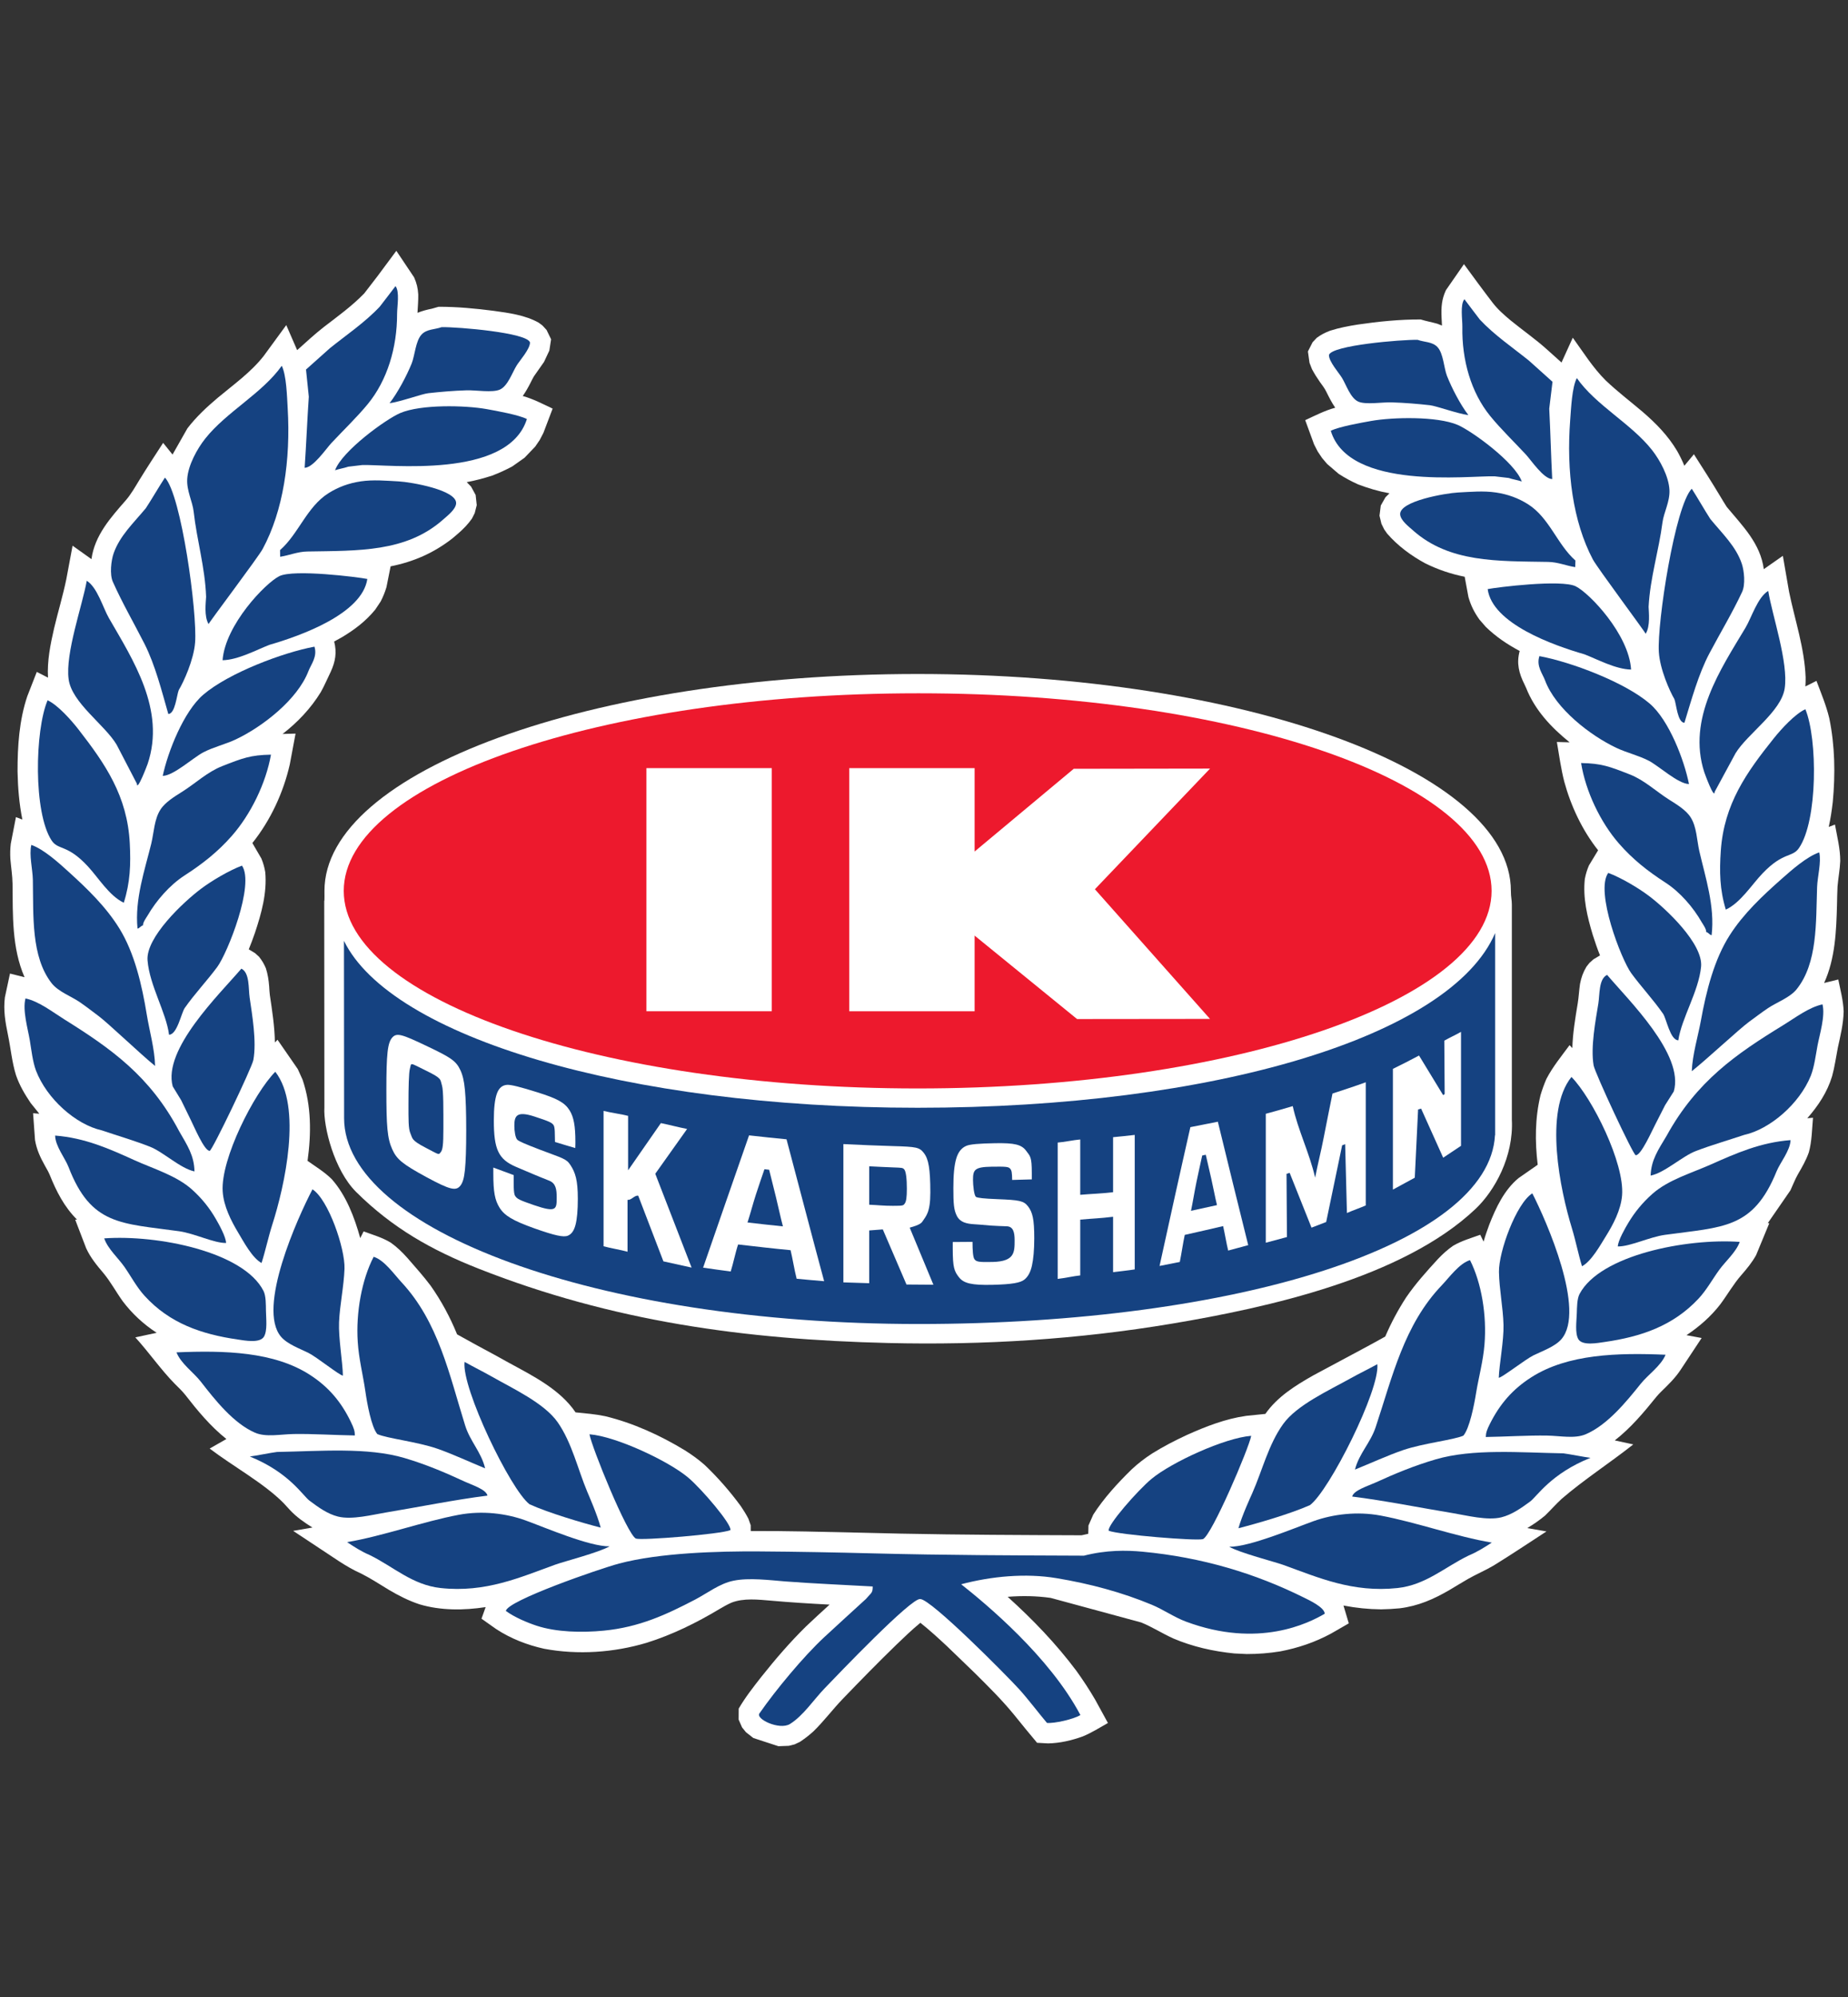 <?xml version="1.0" encoding="utf-8"?>
<!-- Generator: Adobe Illustrator 16.0.0, SVG Export Plug-In . SVG Version: 6.00 Build 0)  -->
<!DOCTYPE svg PUBLIC "-//W3C//DTD SVG 1.1//EN" "http://www.w3.org/Graphics/SVG/1.1/DTD/svg11.dtd">
<svg version="1.1" id="Layer_1" xmlns="http://www.w3.org/2000/svg" xmlns:xlink="http://www.w3.org/1999/xlink" x="0px" y="0px"
	 width="500px" height="540px" viewBox="0 0 500 540" enable-background="new 0 0 500 540" xml:space="preserve">
<rect x="0" y="0" width="500" height="540" fill="#333333" stroke="none"/>
<path fill="#FFFFFF" d="M497.372,264.859l-3.834,0.943c3.015-6.587,3.298-14.064,3.487-21.193c0.039-1.627,0.056-3.26,0.142-4.892
	c0.195-2.313,0.637-4.568,0.737-6.905c0.004-3.323-0.848-6.579-1.429-9.847l-1.686,0.643c0.493-2.236,0.828-4.462,1.092-6.74
	c0.71-7.552,0.59-15.212-0.946-22.665c-0.836-3.49-2.199-6.721-3.469-10.09l-2.996,1.503c0.059-0.817,0.07-1.628,0.066-2.453
	c-0.302-7.926-2.89-15.43-4.479-23.138l-1.682-9.726l-5.158,3.603c-0.905-6.938-5.765-11.716-10.019-16.826
	c-0.658-1.02-1.281-2.064-1.904-3.104c-2.255-3.763-4.624-7.436-6.986-11.141l-2.584,3.113c-0.565-1.393-1.22-2.703-1.959-4.014
	c-2.51-4.2-5.688-7.421-9.366-10.601c-3.335-2.825-6.824-5.47-9.986-8.49c-3.457-3.445-6.02-7.57-8.876-11.525l-3.05,6.71
	c-1.316-1.181-2.628-2.361-3.944-3.538c-3.124-2.815-6.607-5.218-9.87-7.886c-1.8-1.512-3.481-2.98-4.912-4.86
	c-2.604-3.396-5.13-6.853-7.668-10.312l-4.875,7.024c-1.171,2.505-1.298,4.627-1.188,7.326c0.038,0.752,0.093,1.505,0.113,2.255
	l-1.275-0.503c-1.499-0.417-2.989-0.689-4.483-1.147c-5.659-0.023-11.388,0.553-16.98,1.374c-2.555,0.404-5.048,0.87-7.514,1.66
	c-1.388,0.517-2.415,1.055-3.621,1.926l-1.13,1.194l-1.268,2.498l0.43,3.064l0.67,1.729c0.669,1.237,1.368,2.354,2.171,3.499
	c0.627,0.849,1.21,1.612,1.678,2.543c0.753,1.519,1.478,2.982,2.44,4.376c-2.864,0.787-5.409,2.113-8.12,3.363l2.396,6.55
	l0.993,1.938l1.19,1.771l1.358,1.592l3.103,2.662c1.735,1.12,3.381,2.005,5.258,2.853c2.803,1.065,5.547,1.877,8.494,2.419
	l-1.078,1.068l-1.268,2.239l-0.348,2.747l0.522,2.173l0.747,1.518l0.814,1.164c2.884,3.305,6.495,5.973,10.335,8.047
	c3.433,1.683,6.89,2.858,10.633,3.606l1.01,5.474c0.684,2.36,1.554,4.096,2.971,6.09l1.703,1.962
	c2.785,2.717,5.789,4.717,9.196,6.546c-0.907,3.305-0.203,6.014,1.271,8.974c0.165,0.334,0.325,0.661,0.465,1
	c2.373,6.014,6.816,10.725,11.778,14.728l-3.452-0.096c0.607,3.589,1.104,7.191,1.997,10.72c1.802,6.62,4.881,13.172,9.16,18.561
	l-2.487,4.111c-0.53,1.254-0.852,2.315-1.107,3.646c-0.561,5.183,0.658,10.191,2.143,15.117c0.599,1.871,1.226,3.743,1.963,5.561
	l-1.738,1.031l-1.09,0.962l-0.832,1.042c-0.929,1.568-1.402,2.894-1.745,4.664c-0.268,1.761-0.333,3.525-0.623,5.275
	c-0.668,4.008-1.336,8.021-1.46,12.086l-0.747-0.798c-2.216,3.012-4.562,5.845-6.278,9.158c-0.627,1.459-1.134,2.853-1.583,4.37
	c-1.497,6.2-1.522,12.51-0.762,18.818l-5.21,3.627c-3.867,3.221-6.087,7.958-7.893,12.561c-0.56,1.51-1.1,3.038-1.533,4.595
	l-0.909-1.858c-2.508,0.91-5.048,1.622-7.353,2.984c-1.526,1.061-2.797,2.214-4.077,3.561c-3.059,3.329-6.065,6.666-8.63,10.408
	c-2.186,3.38-4.055,6.867-5.642,10.571c-2.307,1.27-4.604,2.566-6.944,3.789l-12.537,6.716c-4.85,2.756-9.695,5.756-12.957,10.412
	l-5.194,0.53c-5.567,0.782-10.931,2.872-16.04,5.167c-3.214,1.486-6.33,3.101-9.35,4.975c-2.031,1.312-3.789,2.658-5.573,4.315
	c-3.791,3.708-7.536,7.769-10.408,12.251l-1.297,2.941l-0.054,2.245l-1.821,0.398c-16.278-0.062-32.56-0.116-48.841-0.445
	c-3.703-0.073-7.412-0.166-11.119-0.259c-9.836-0.229-19.697-0.484-29.541-0.449l-0.009-1.561l-0.625-1.765
	c-0.624-1.204-1.285-2.276-2.048-3.391c-2.92-3.976-6.175-7.714-9.749-11.116c-1.706-1.514-3.462-2.768-5.389-3.987
	c-6.617-4.025-14.049-7.424-21.599-9.235c-2.643-0.554-5.278-0.755-7.976-1.029c-4.19-6.189-11.473-9.832-17.878-13.319
	c-1.368-0.751-2.726-1.524-4.101-2.268c-3.385-1.804-6.723-3.631-10.076-5.508c-1.906-4.672-4.234-9-7.138-13.13
	c-1.947-2.604-4.132-5.023-6.262-7.481c-1.42-1.587-2.817-2.965-4.563-4.2c-2.29-1.386-4.818-2.105-7.329-3.022l-0.911,1.808
	c-1.558-5.602-3.805-11.555-7.717-15.951c-1.942-1.924-4.314-3.359-6.541-4.939c1.019-7.338,1.053-14.897-1.355-21.974l-1.291-2.845
	l-5.486-7.935l-0.705,0.747c-0.06-4.324-0.743-8.612-1.373-12.887c-0.093-0.769-0.13-1.548-0.18-2.322
	c-0.134-1.694-0.366-3.205-0.879-4.841c-0.514-1.226-1.028-2.072-1.848-3.126l-1.088-0.986l-1.7-1.029
	c0.61-1.482,1.16-2.993,1.688-4.511c1.753-5.262,3.278-10.76,2.773-16.359c-0.227-1.34-0.532-2.409-1.043-3.679l-2.443-4.194
	c4.897-6.117,8.396-13.641,10.126-21.271l1.557-8.322l-3.511,0.098c4.06-3.134,7.662-6.937,10.341-11.316
	c1.004-1.776,1.783-3.658,2.681-5.491c1.264-2.742,1.701-5.205,0.936-8.189l2.187-1.21c3.451-2.082,6.346-4.281,8.921-7.407
	l1.48-2.221c0.665-1.297,1.136-2.464,1.56-3.858l1.122-5.631c6.256-1.252,11.619-3.594,16.668-7.51l1.605-1.368
	c1.456-1.263,2.601-2.436,3.726-4.018l0.76-1.502l0.546-2.152l-0.298-2.75l-1.238-2.271l-1.173-1.196
	c2.362-0.436,4.602-1.037,6.885-1.77c1.918-0.731,3.644-1.517,5.451-2.488l3.316-2.346l2.881-3.014l1.208-1.771l1.012-1.936
	l2.491-6.56c-2.691-1.26-5.225-2.61-8.084-3.411c0.812-1.148,1.468-2.319,2.104-3.572c0.286-0.57,0.565-1.151,0.888-1.704
	l2.768-3.944l1.433-3.063l0.476-3.048l-1.225-2.525l-1.125-1.221l-1.013-0.751c-3.663-2.057-8.096-2.634-12.211-3.204
	c-4.925-0.635-9.91-1.11-14.886-1.091l-1.753,0.504c-1.388,0.279-2.61,0.601-3.937,1.125c0.081-1.657,0.241-3.278,0.208-4.95
	c-0.109-1.74-0.404-3.023-1.122-4.636l-4.81-7.178l-5.125,6.9c-1.175,1.547-2.381,3.068-3.556,4.614
	c-3.308,3.424-7.206,6.223-10.969,9.119c-2.496,1.951-4.82,4.111-7.184,6.225l-2.945-6.771l-6.123,8.368
	c-3.441,4.384-8.105,7.698-12.36,11.243c-3.017,2.543-5.848,5.169-8.262,8.307l-4.024,7.088l-2.545-3.161
	c-2.171,3.351-4.367,6.68-6.451,10.083c-1.161,1.891-2.193,3.752-3.641,5.436c-4.12,4.719-8.413,9.46-9.304,15.92l-5.107-3.637
	l-1.695,9.077c-0.92,4.463-2.258,8.844-3.308,13.279c-1.003,4.363-1.903,8.831-1.647,13.327l-3.034-1.551l-2.575,6.602
	c-2.187,6.498-2.641,13.526-2.628,20.335c0.092,4.404,0.435,8.675,1.304,12.994l-1.738-0.675l-1.395,7.188
	c-0.171,1.416-0.192,2.734-0.112,4.152c0.183,2.236,0.549,4.422,0.584,6.665c0.086,8.487-0.209,17.357,3.25,25.293l-3.941-0.984
	l-1.376,6.418c-0.445,3.516,0.117,6.709,0.822,10.134c0.766,3.646,1.069,7.362,2.181,10.924c0.947,2.74,2.347,5.12,3.959,7.509
	l2.35,2.918l-1.686-0.143l0.525,7.257c0.453,2.647,1.436,4.711,2.723,7.014c0.438,0.778,0.902,1.557,1.246,2.381
	c1.797,4.471,3.931,8.674,7.384,12.104l-0.483,0.031l2.97,7.737c1.202,2.585,2.854,4.575,4.679,6.727
	c1.957,2.35,3.398,5.071,5.184,7.556c2.507,3.337,5.695,6.306,9.208,8.563l-5.776,1.246c3.697,4.049,6.957,8.786,10.711,12.587
	c0.93,0.926,1.885,1.827,2.715,2.85c3.41,4.377,6.855,8.562,11.214,12.045l-4.525,2.578c6.196,4.729,14.636,9.34,19.946,14.692
	c0.59,0.624,1.173,1.263,1.75,1.897c1.774,1.916,3.895,3.398,6.111,4.765l-5.217,0.905l12.372,8.19
	c1.963,1.27,3.912,2.415,6.05,3.367c2.588,1.301,5.006,2.903,7.483,4.394c2.671,1.575,5.317,2.926,8.267,3.905
	c5.754,1.723,12.013,1.661,17.907,0.759l-1.121,3.136l3.947,2.786c3.939,2.594,8.417,4.324,13.003,5.342
	c9.163,1.707,18.838,1.041,27.753-1.622c6.873-2.145,13.494-5.407,19.653-9.104c1.056-0.627,2.107-1.216,3.221-1.719
	c3.32-1.327,7.336-0.848,10.815-0.558c5.261,0.469,10.52,0.79,15.788,1.064c-2.139,1.959-4.3,3.902-6.394,5.915
	c-4.317,4.246-8.277,8.848-12.05,13.59c-2.185,2.775-4.357,5.554-6.146,8.616l-0.015,2.977l0.918,2.098l1.05,1.301l2.006,1.575
	l6.78,2.218l2.819-0.104l1.576-0.395l1.433-0.678c1.33-0.883,2.487-1.776,3.662-2.845c2.826-2.752,5.175-5.919,7.906-8.752
	c4.758-4.946,9.553-9.851,14.475-14.623c2.129-2.04,4.268-4.114,6.547-5.977c2.485,1.971,4.823,4.122,7.145,6.278l7.482,7.215
	c3.72,3.688,7.416,7.335,10.735,11.392c2.057,2.535,4.097,5.074,6.21,7.566l2.973,0.163c3.188-0.058,6.363-0.798,9.352-1.873
	c2.396-0.972,4.597-2.385,6.846-3.646l-3.467-6.328c-1.569-2.69-3.235-5.229-5.055-7.757c-5.51-7.358-11.788-13.881-18.606-20.031
	c3.905-0.313,7.749-0.255,11.622,0.291l24.524,6.649c2.997,1.227,5.715,2.98,8.66,4.319c5.249,2.237,10.842,3.483,16.499,4.053
	l3.369,0.162c3.075,0,5.996-0.224,9.028-0.712c4.91-0.94,9.415-2.462,13.805-4.83l4.788-2.756l-1.437-4.823
	c3.404,0.658,6.728,1.003,10.191,1.033c1.692-0.026,3.347-0.123,5.024-0.282c4.985-0.619,9.121-2.427,13.416-4.92
	c1.688-0.994,3.354-2.032,5.043-3.007c2.288-1.301,4.678-2.3,6.94-3.631c4.836-2.973,9.549-6.146,14.308-9.228l-5.194-0.902
	c1.67-1.006,3.323-2.137,4.813-3.387c1.518-1.475,2.906-3.054,4.463-4.497c5.987-5.168,13.107-9.763,19.407-14.744l-5.009-1.08
	c4.345-3.391,7.822-7.532,11.262-11.801c0.426-0.508,0.873-0.976,1.345-1.444c1.953-1.9,3.776-3.653,5.282-5.961l5.614-8.488
	l-4.104-0.763c3.48-2.318,6.577-5.02,9.143-8.333c1.953-2.624,3.53-5.438,5.692-7.912c1.506-1.722,2.874-3.383,4-5.392l3.572-8.643
	l-0.402-0.023l6.124-8.868c0.673-1.447,1.23-2.934,2.013-4.319c1.146-1.966,2.214-3.805,2.973-5.973
	c0.828-3.003,0.84-6.239,1.12-9.336l-1.546,0.136c2.965-3.375,5.407-7.045,6.715-11.376c0.701-2.539,1.042-5.109,1.547-7.688
	c0.714-3.294,1.504-6.421,1.577-9.827C498.721,270.564,497.942,267.716,497.372,264.859z"/>
<g>
	<path fill="#154281" d="M325.485,416.183c2.389-1.053,12.435-24.586,13.043-27.927c-7.229,0.558-21.539,7.165-26.919,11.604
		c-3.77,3.108-12.123,12.653-11.635,14.062C302.587,415.002,323.778,416.729,325.485,416.183z"/>
	<path fill="#154281" d="M354.433,406.99c5.224-3.883,18.964-31.159,18.221-38.106c-2.318,1.28-4.974,2.558-7.284,3.851
		c-5.854,3.271-14.504,7.192-18.196,12.332c-3.966,5.516-5.616,12.491-8.331,18.642c-0.39,0.882-2.803,6.1-3.769,9.537
		C339.937,412.014,349.254,409.313,354.433,406.99z"/>
	<path fill="#154281" d="M403.203,112.507c2.885,3.539,6.599,7.118,9.632,10.388c1.441,1.556,4.8,6.607,7.134,6.647
		c-0.321-6.187-0.477-12.843-0.802-19.028c0.3-2.43,0.585-4.847,0.883-7.276c-2.133-1.911-4.266-3.819-6.381-5.728
		c-4.384-3.533-9.357-6.892-13.284-11.1c-1.236-1.666-2.949-3.817-4.167-5.498c-1.203,1.411-0.524,5.508-0.558,7.44
		C395.498,97.361,398.006,106.134,403.203,112.507z"/>
	<path fill="#154281" d="M367.502,108.6c2.043,0.904,6.5,0.112,9.064,0.203c3.503,0.106,7.08,0.41,10.304,0.771
		c1.784,0.2,7.459,2.289,10.42,2.671c-2.177-2.837-4.509-7.334-5.81-10.645c-0.816-2.13-0.954-6.028-2.539-7.73
		c-1.378-1.501-3.542-1.311-5.396-1.981c-4.347-0.074-23.209,1.466-23.978,4.096c-0.06,1.767,2.743,4.883,3.528,6.207
		C364.262,104.099,365.369,107.636,367.502,108.6z"/>
	<path fill="#154281" d="M448.822,176.316c0.288,4.663,2.932,10.564,4.205,12.725c0.522,1.288,0.844,6.369,2.718,6.401
		c1.873-6.119,3.797-13.188,6.766-18.781c2.934-5.538,6.189-10.928,8.845-16.607c0.929-1.993,0.557-5.711-0.093-7.629
		c-1.583-4.697-5.28-8.146-8.512-12.082c-1.46-2.248-3.565-5.938-5.022-8.186C453.21,136.786,448.33,168.349,448.822,176.316z"/>
	<path fill="#154281" d="M445.252,171.383c1.306-2.074,0.844-5.887,0.797-7.292c0.41-7.848,2.771-15.19,3.757-22.83
		c0.354-2.705,2.034-5.604,1.887-8.743c-0.171-3.67-2.549-8.066-4.703-10.807c-5.62-7.152-15.19-12.084-20.363-19.479
		c-1.318,2.568-1.548,8.184-1.788,11.313c-1.07,13.934,0.724,27.5,6.127,37.727C432.153,153.518,445.263,171.063,445.252,171.383z"
		/>
	<path fill="#154281" d="M461.115,208.813c0.075,0.227,2.742,7.574,2.824,5.276c1.885-3.469,3.758-6.938,5.646-10.421
		c3.275-5.333,12.348-11.22,13.288-17.536c1.053-6.938-3.381-19.721-4.459-26.347v0.001c-2.888,1.729-4.556,7.319-6.156,9.97
		C465.607,180.876,456.418,194.315,461.115,208.813z"/>
	<path fill="#154281" d="M40.928,228.113c-1.738,7.087-4.512,15.086-3.72,22.975c0.493-0.008,0.984-0.834,1.477-0.842
		c-0.015-0.861,0.827-1.984,1.215-2.621c2.388-4.116,6.014-8.3,10.06-10.911c4.928-3.183,8.978-6.393,12.729-10.647
		c5.139-5.826,9.267-14.275,10.623-22.002c-5.54,0.098-7.71,0.948-13.195,3.1c-4.004,1.57-7.139,4.593-10.794,6.906
		c-1.939,1.228-4.594,2.787-5.911,4.854C41.734,221.52,41.657,225.058,40.928,228.113z"/>
	<path fill="#154281" d="M63.84,199.918c7.073-3.345,16.64-10.681,19.616-18.453c0.697-1.821,2.47-3.885,1.627-6.605
		c-8.486,1.568-23.235,7.117-30.088,12.993c-5.295,4.542-9.574,15.408-10.965,21.951c2.955-0.051,8.247-4.95,10.997-6.375
		C57.829,201.98,60.988,201.265,63.84,199.918z"/>
	<path fill="#154281" d="M93.209,343.082c0.192-5.47-4.37-18.742-8.666-21.479c-3.932,7.517-15.125,32.114-8.502,39.867
		c1.743,2.044,5.188,3.244,7.453,4.386c2.23,1.119,8.45,6.127,9.282,6.116c-0.064-3.643-1.222-10.173-1.042-14.427
		C91.938,352.777,93.043,347.862,93.209,343.082z"/>
	<path fill="#154281" d="M172.063,416.047c1.697,0.546,22.917-1.195,25.549-2.287c0.51-1.425-7.682-11.063-11.396-14.197
		c-5.309-4.486-19.505-11.159-26.724-11.725C160.043,391.209,169.692,414.979,172.063,416.047z"/>
	<path fill="#154281" d="M125.696,368.264c-0.864,7.021,12.417,34.577,17.575,38.498c5.141,2.342,14.411,5.074,19.254,6.316
		c-0.909-3.472-3.233-8.739-3.608-9.634c-2.613-6.212-4.144-13.257-8.015-18.831c-3.607-5.194-12.189-9.153-17.985-12.455
		C130.625,370.854,127.993,369.564,125.696,368.264z"/>
	<polygon fill="#154281" points="65.467,234.07 65.467,234.071 65.468,234.07 	"/>
	<path fill="#154281" d="M404.408,128.799c1.273,0.145,2.523,0.305,3.797,0.446c1.017,0.369,2.511,0.588,3.528,0.956
		c-1.798-5.159-13.526-13.675-17.347-15.306c-5.558-2.372-17.543-2.1-23.359-1.074c-2.701,0.477-8.83,1.57-10.965,2.668
		C364.93,132.693,397.499,128.57,404.408,128.799z"/>
	<path fill="#154281" d="M428.718,176.94c3.428,1.322,8.429,4.04,12.59,4.111c-0.565-9.464-11.21-20.632-14.968-22.504
		c-3.861-1.925-21.382,0.261-23.832,0.749C403.75,168.621,420.196,174.483,428.718,176.94z"/>
	<path fill="#154281" d="M390.079,347.563c-10.201,10.66-13.344,24.707-17.859,38.305c-1.453,4.362-4.471,7.083-5.616,11.515
		c3.807-1.532,9.026-3.905,13.036-5.271c5.478-1.862,13.629-2.736,16.286-3.897c1.666-1.928,2.924-8.253,3.453-11.563
		c0.683-4.176,1.914-8.627,2.27-13.125c0.654-7.83-0.813-16.651-3.921-22.778C394.852,341.596,392.09,345.462,390.079,347.563z"/>
	<path fill="#154281" d="M426.194,153.354c0.018-0.485,0.041-1.298,0.056-1.783c-4.923-4.333-7.044-11.563-12.817-15.217
		c-2.638-1.667-5.477-2.703-8.684-3.179v0.001c-3.381-0.501-6.874-0.174-10.3,0.002c-3.16,0.164-15.949,2.291-15.618,5.967
		c0.159,1.586,2.208,3.16,3.507,4.307c9.839,8.712,22.768,8.256,36.52,8.493C421.548,151.991,423.742,152.987,426.194,153.354z"/>
	<path fill="#154281" d="M468.021,252.847c-4.23,6.589-6.385,15.186-7.832,23.184c-0.735,4.049-2.303,9.216-2.454,13.629
		c4.037-3.201,12.862-11.435,15.521-13.373c1.697-1.239,3.365-2.513,5.109-3.689c2.303-1.555,5.91-2.819,7.741-5.102
		c5.686-7.088,5.202-17.995,5.531-27.611c0.101-2.86,1.181-6.707,0.582-9.396c-3.395,1.159-7.472,4.778-10.178,7.17
		C476.805,242.284,471.732,247.063,468.021,252.847z"/>
	<path fill="#154281" d="M446.374,190.28c-6.751-5.816-21.41-11.31-29.87-12.862c-0.886,2.695,0.852,4.738,1.518,6.54
		c2.849,7.694,12.289,14.956,19.307,18.267c2.83,1.333,5.98,2.043,8.756,3.477c2.727,1.41,7.935,6.259,10.89,6.311
		C455.69,205.536,451.596,194.778,446.374,190.28z"/>
	<path fill="#154281" d="M414.896,366.495c2.282-1.126,5.748-2.314,7.523-4.335c6.754-7.68-4.028-32.029-7.831-39.473
		c-4.343,2.709-9.127,15.846-9.026,21.261c0.085,4.734,1.109,9.6,1.231,14.322c0.11,4.211-1.157,10.675-1.281,14.282
		C406.344,372.564,412.647,367.606,414.896,366.495z"/>
	<path fill="#154281" d="M442.562,312.376c1.441,0.132,4.486-6.813,5.26-8.249c0.891-1.761,1.779-3.511,2.688-5.279
		c0.78-1.23,1.56-2.47,2.355-3.72c2.91-9.936-12.22-24.636-18.039-31.511c-2.298,1.07-1.979,5.346-2.371,7.729
		c-0.739,4.553-2.133,11.783-1.285,16.727C431.526,290.139,441.907,312.376,442.562,312.376z"/>
	<path fill="#154281" d="M440.932,209.399c-5.447-2.131-7.605-2.974-13.145-3.069c1.23,7.647,5.216,16.014,10.255,21.781
		c3.68,4.211,7.676,7.389,12.551,10.541c4.003,2.586,7.56,6.727,9.878,10.802c0.38,0.631,1.2,1.74,1.171,2.592
		c0.493,0.008,0.97,0.827,1.459,0.836c0.93-7.812-1.712-15.728-3.33-22.744c-0.682-3.027-0.699-6.528-2.33-9.097
		c-1.281-2.047-3.909-3.59-5.829-4.805C447.996,213.944,444.907,210.954,440.932,209.399z"/>
	<path fill="#154281" d="M460.246,261.423c0.627-6.171-9.471-15.685-14.146-19.189c-2.799-2.119-7.537-4.924-10.97-6.198
		c-3.596,4.997,3.515,23.43,6.251,27.163c2.675,3.643,5.994,7.183,8.585,10.932c0.91,1.323,1.912,7.138,4.126,7.176
		C454.947,275.364,459.594,268.104,460.246,261.423z"/>
	<path fill="#154281" d="M428.033,342.404c2.555-1.343,4.966-5.74,6.466-8.136c1.936-3.101,4.053-7.068,4.374-11.021
		c0.716-8.713-8.056-26.301-13.694-32.033c-7.508,9.344-3.066,30.551,0.145,40.998C426.285,335.34,427.067,339.28,428.033,342.404z"
		/>
	<path fill="#154281" d="M465.586,230.038c-0.393,5.676-0.296,10.488,1.354,15.935c4.016-1.895,6.946-6.677,9.946-9.814
		c5.646-5.904,8.039-4.194,9.851-6.842c5.1-7.447,5.051-29.475,1.731-37.537c-2.808,1.26-6.559,5.396-8.486,7.798
		C472.532,208.87,466.463,217.397,465.586,230.038z"/>
	<path fill="#154281" d="M45.739,279.801c2.212-0.039,3.316-5.915,4.25-7.246c2.652-3.789,6.033-7.364,8.767-11.046
		c2.799-3.771,10.222-22.389,6.711-27.438c-3.455,1.288-8.238,4.12-11.076,6.26c-4.734,3.542-14.993,13.152-14.47,19.386
		C40.46,266.464,44.98,273.797,45.739,279.801z"/>
	<path fill="#154281" d="M79.457,387.769c5.133-0.089,11.284,0.31,16.559,0.387c-0.021-1.215-0.257-1.943-1.091-3.673
		c-2.551-5.287-5.91-9.359-10.979-12.653c-9.765-6.363-23.269-6.692-36.194-6.143c1.192,3.054,4.618,5.396,6.6,7.946
		c3.82,4.916,8.805,11.225,14.614,13.764C71.956,388.697,75.829,387.83,79.457,387.769z"/>
	<path fill="#154281" d="M104.434,408.983c8.554-1.413,18.848-3.491,27.456-4.56c-0.362-1.699-4.188-2.872-6.181-3.797
		c-5.349-2.485-10.447-4.638-16.238-6.359c-10.046-2.98-22.827-1.854-34.522-1.649c-1.625,0.197-5.716,1.033-7.356,1.231
		c10.617,4.288,14.337,10.59,16.149,11.944c2.366,1.769,4.847,3.584,7.703,4.297C95.225,411.043,100.834,409.575,104.434,408.983z"
		/>
	<path fill="#154281" d="M164.919,418.138c-5.41,0.093-17.501-5.109-22.667-6.986c-5.262-1.916-11.751-2.737-18.141-1.537
		c-9.668,1.823-20.516,5.748-30.2,7.389c2.165,1.437,3.945,2.57,6.191,3.526c6.357,3.12,11.459,8.047,19.104,8.88
		c12.184,1.327,21.541-2.896,31.075-6.337C152.493,422.268,162.169,419.771,164.919,418.138z"/>
	<path fill="#154281" d="M27.506,305.645c4.347,1.475,8.745,2.748,13.021,4.416c3.658,1.425,8.232,5.884,12.089,6.696
		c-0.075-4.296-1.939-7.04-4.122-10.833c-7.887-14.938-18.376-22.338-31.167-30.327c-3.063-1.912-6.773-4.833-10.43-5.614
		c-0.853,3.168,0.652,8.262,1.166,11.312c0.466,2.822,0.761,5.706,1.666,8.183C12.67,297.16,20.548,304.097,27.506,305.645z"/>
	<path fill="#154281" d="M71.434,361.417c0.954-1.676,0.561-4.804,0.523-6.971c-0.028-1.673,0.022-4.011-0.663-5.369
		c-5.396-10.637-28.727-15.242-43.097-14.213c0.955,2.813,3.787,5.307,5.426,7.645c1.86,2.659,3.34,5.539,5.519,7.915
		c6.754,7.401,15.325,10.354,25.155,11.782C66.117,362.466,70.328,363.313,71.434,361.417z"/>
	<path fill="#154281" d="M352.852,432.025c-13.193-6.568-27.648-10.923-43.75-12.44c-4.376-0.41-9.728-0.479-15.837,1.08
		c-19.259-0.081-37.4-0.12-56.824-0.619c-10.467-0.268-20.625-0.465-30.984-0.534c-11.269-0.077-27.057,0.379-37.972,3.286
		c-5.404,1.439-30.333,10.079-30.61,12.815c2.341,1.723,5.874,3.189,8.295,3.987c5.363,1.761,12.232,1.916,18.17,1.339
		c9.684-0.937,16.949-4.347,24.75-8.407c3.274-1.719,6.609-4.335,10.332-5.09c4.243-0.886,9.936-0.14,14.062,0.186
		c7.713,0.589,15.915,0.922,23.633,1.363c0.031,1.818-0.392,1.672-1.826,3.379c-3.77,3.464-7.565,6.882-11.305,10.357
		c-5.65,5.249-13.197,14.376-17.44,20.491c-1.428,1.49,5.285,4.73,8.178,2.969c3.65-2.275,6.451-6.622,9.471-9.734
		c3.47-3.604,23.469-24.548,25.799-24.057c2.922,0.043,23.147,20.434,26.785,24.413c2.18,2.392,5.793,7.099,7.488,9.076
		c1.926,0.193,7.178-0.968,9.048-2.125c-8.357-15.812-25.597-30.105-32.262-35.366c8.151-2.156,17.452-3.05,25.809-1.645
		c8.99,1.49,17.67,3.816,25.754,7.18c3.191,1.328,6.024,3.355,9.241,4.56c19.636,7.327,33.257,0.395,37.561-2.121
		C358.385,434.619,354.092,432.641,352.852,432.025z"/>
	<path fill="#154281" d="M49.024,297.521c0.876,1.784,1.738,3.553,2.6,5.333c0.748,1.448,3.675,8.466,5.117,8.334
		c0.657,0,11.414-22.466,11.804-24.552c0.933-4.997-0.339-12.297-1.002-16.896c-0.351-2.407,0.042-6.726-2.237-7.808
		c-5.936,6.945-21.316,21.797-18.574,31.834C47.506,295.027,48.267,296.273,49.024,297.521z"/>
	<path fill="#154281" d="M427.373,349.887c-0.705,1.343-0.693,3.657-0.751,5.317c-0.073,2.141-0.519,5.241,0.406,6.901
		c1.076,1.874,5.303,1.034,7.122,0.778c9.856-1.413,18.479-4.339,25.356-11.666c2.218-2.354,3.745-5.202,5.651-7.83
		c1.68-2.319,4.548-4.784,5.553-7.571C456.356,334.795,432.95,339.358,427.373,349.887z"/>
	<path fill="#154281" d="M447.1,322.807c-2.727,2.42-4.776,4.928-6.539,7.865c-0.798,1.328-2.783,4.75-2.842,6.375
		c3.271,0.063,8.559-2.559,12.777-3.139c15.688-2.164,23.836-1.529,30.188-17.186c0.964-2.373,3.673-5.582,3.773-8.427
		c-8.11,0.619-14.72,3.542-21.562,6.588C457.76,317.172,451.379,319.018,447.1,322.807z"/>
	<path fill="#154281" d="M355.379,411.333c-5.196,1.861-17.375,7.01-22.783,6.917c2.722,1.621,12.354,4.091,14.554,4.889
		c9.476,3.406,18.762,7.586,30.968,6.274c7.658-0.825,12.845-5.706,19.25-8.791c2.263-0.952,4.064-2.07,6.256-3.495
		c-9.658-1.617-20.441-5.508-30.081-7.308C367.173,408.627,360.672,409.437,355.379,411.333z"/>
	<path fill="#154281" d="M493.097,271.586c-3.669,0.775-7.428,3.666-10.522,5.559c-12.922,7.904-23.539,15.235-31.676,30.021
		c-2.244,3.754-4.156,6.476-4.304,10.726c3.87-0.802,8.52-5.218,12.2-6.631c4.306-1.648,8.727-2.91,13.099-4.37
		c6.982-1.536,14.976-8.402,18.045-16.009c0.946-2.45,1.291-5.303,1.802-8.098C492.307,279.766,493.896,274.722,493.097,271.586z"/>
	<path fill="#154281" d="M388.443,394.623c-5.819,1.703-10.955,3.836-16.344,6.294c-2.009,0.917-5.857,2.074-6.247,3.759
		c8.591,1.061,18.849,3.115,27.381,4.513c3.589,0.592,9.174,2.04,12.969,1.104c2.87-0.713,5.381-2.505,7.778-4.258
		c1.835-1.344,5.659-7.583,16.346-11.829c-1.636-0.193-5.713-1.018-7.335-1.215C411.302,392.789,398.538,391.67,388.443,394.623z"/>
	<path fill="#154281" d="M414.341,372.409c-5.125,3.26-8.547,7.289-11.19,12.529c-0.861,1.711-1.109,2.435-1.151,3.635
		c5.277-0.077,11.436-0.472,16.564-0.383c3.629,0.062,7.485,0.917,10.499-0.368c5.851-2.516,10.944-8.763,14.844-13.628
		c2.026-2.521,5.49-4.843,6.733-7.865C437.723,365.779,424.215,366.108,414.341,372.409z"/>
	<path fill="#154281" d="M61.167,336.11c-0.028-1.645-1.958-5.102-2.734-6.44c-1.712-2.969-3.718-5.504-6.404-7.942
		c-4.217-3.832-10.568-5.698-15.664-8.009c-6.79-3.077-13.351-6.026-21.447-6.653c0.049,2.872,2.706,6.115,3.629,8.512
		c6.087,15.815,14.246,15.173,29.897,17.355C52.653,333.521,57.896,336.169,61.167,336.11z"/>
	<path fill="#154281" d="M75.776,148.75c0.009,0.492,0.016,1.312,0.025,1.802c2.46-0.37,4.671-1.377,7.36-1.423
		c13.754-0.24,26.677,0.221,36.666-8.578c1.318-1.16,3.391-2.752,3.578-4.351c0.396-3.713-12.36-5.862-15.517-6.028
		c-3.422-0.181-6.909-0.51-10.299-0.005v0.001c-3.217,0.479-6.073,1.526-8.738,3.21C83.015,137.068,80.772,144.373,75.776,148.75z"
		/>
	<path fill="#154281" d="M115.868,106.326c3.232-0.363,6.812-0.671,10.316-0.779c2.565-0.09,7.009,0.71,9.068-0.203
		c2.152-0.976,3.317-4.546,4.514-6.476c0.805-1.335,3.662-4.485,3.632-6.269c-0.724-2.656-19.558-4.215-23.909-4.138
		c-1.862,0.679-4.024,0.486-5.427,2.001c-1.616,1.721-1.816,5.658-2.671,7.811c-1.355,3.344-3.765,7.886-5.99,10.752
		C108.37,108.639,114.077,106.528,115.868,106.326z"/>
	<path fill="#154281" d="M98.838,376.117c0.474,3.341,1.623,9.731,3.257,11.674c2.637,1.174,10.774,2.056,16.216,3.94
		c3.989,1.378,9.171,3.774,12.948,5.322c-1.069-4.475-4.041-7.223-5.418-11.631c-4.288-13.733-7.19-27.927-17.211-38.691
		c-1.976-2.125-4.674-6.03-7.533-6.886c-3.213,6.186-4.829,15.096-4.305,23.007C97.074,367.397,98.227,371.898,98.838,376.117z"/>
	<path fill="#154281" d="M142.56,113.312c-2.118-1.106-8.229-2.212-10.922-2.693c-5.798-1.035-17.781-1.313-23.379,1.084
		c-3.849,1.648-15.718,10.249-17.604,15.462c1.022-0.372,2.521-0.595,3.544-0.966c1.273-0.145,2.53-0.306,3.805-0.451
		C104.917,125.515,137.417,129.682,142.56,113.312z"/>
	<path fill="#154281" d="M99.386,156.555c-2.44-0.495-19.924-2.701-23.817-0.758c-3.791,1.892-14.625,13.174-15.351,22.733
		c4.165-0.072,9.211-2.817,12.661-4.154C81.443,171.895,97.988,165.973,99.386,156.555z"/>
	<path fill="#154281" d="M64.438,333.301c1.458,2.419,3.793,6.862,6.324,8.221c1.021-3.154,1.871-7.141,2.885-10.296
		c3.387-10.555,8.188-31.976,0.837-41.416c-5.733,5.787-14.804,23.557-14.235,32.358C60.5,326.159,62.554,330.169,64.438,333.301z"
		/>
	<path fill="#154281" d="M23.706,234.196c2.95,3.169,5.799,7.998,9.784,9.912c1.742-5.502,1.92-10.362,1.622-16.095
		c-0.663-12.771-6.586-21.384-13.881-30.771c-1.886-2.425-5.566-6.604-8.355-7.878c-3.455,8.146-3.876,30.396,1.098,37.919
		C15.742,229.958,18.159,228.23,23.706,234.196z"/>
	<path fill="#154281" d="M31.559,201.376c1.831,3.518,3.643,7.022,5.471,10.525c0.041,2.32,2.835-5.1,2.913-5.33
		c4.942-14.643-4.017-28.219-10.485-39.453c-1.553-2.677-3.126-8.322-5.985-10.07c-1.19,6.692-5.843,19.604-4.905,26.613
		C19.4,190.042,28.375,195.989,31.559,201.376z"/>
	<path fill="#154281" d="M13.959,265.85c1.794,2.306,5.376,3.584,7.654,5.155c1.722,1.189,3.368,2.475,5.046,3.725
		c2.627,1.959,11.315,10.276,15.297,13.509c-0.079-4.455-1.559-9.673-2.224-13.764c-1.313-8.08-3.322-16.766-7.44-23.422
		c-3.616-5.843-8.606-10.67-13.763-15.343c-2.666-2.416-6.685-6.071-10.056-7.242c-0.644,2.717,0.368,6.602,0.418,9.49
		C9.062,247.672,8.393,258.69,13.959,265.85z"/>
	<path fill="#154281" d="M39.092,174.095c2.871,5.649,4.678,12.79,6.445,18.971c1.875-0.033,2.282-5.165,2.827-6.465
		c1.311-2.183,4.056-8.143,4.421-12.854c0.624-8.049-3.72-39.933-8.159-44.606c-1.496,2.271-3.663,5.998-5.16,8.269
		c-3.298,3.978-7.055,7.46-8.719,12.204c-0.679,1.937-1.116,5.693-0.219,7.707C33.086,163.058,36.25,168.5,39.092,174.095z"/>
	<path fill="#154281" d="M55.767,161.396c-0.069,1.42-0.597,5.271,0.672,7.366c-0.006-0.324,13.402-18.046,14.627-20.315
		c5.578-10.331,7.6-24.034,6.767-38.11c-0.187-3.159-0.325-8.833-1.599-11.427c-5.297,7.47-14.951,12.451-20.693,19.677
		c-2.201,2.769-4.653,7.209-4.886,10.918c-0.2,3.17,1.432,6.099,1.74,8.829C53.254,146.053,55.488,153.469,55.767,161.396z"/>
	<path fill="#154281" d="M89.679,119.782c3.087-3.304,6.861-6.919,9.806-10.493c5.303-6.438,7.96-15.298,7.953-24.397
		c-0.001-1.953,0.745-6.092-0.434-7.517c-1.247,1.697-2.997,3.87-4.259,5.554c-4,4.251-9.029,7.643-13.472,11.211
		c-2.15,1.927-4.314,3.857-6.479,5.786c0.259,2.454,0.501,4.896,0.758,7.351c-0.428,6.248-0.695,12.972-1.125,19.221
		C84.765,126.457,88.21,121.354,89.679,119.782z"/>
</g>
<path id="puck_outline" fill="#FFFFFF" d="M409.049,302.776v-58.143c0-1.4-0.259-1.928-0.259-3.734
	c0-32.303-72.103-58.647-160.503-58.647S87.785,208.596,87.785,240.899c0,0.392,0.039,3.093-0.059,2.659l0.042,55.912
	c-0.308,5.19,2.661,16.977,8.622,22.876c9.791,9.692,20.283,15.648,33.042,20.685c36.259,14.298,71.996,19.183,110.823,20.124
	c25.891,0.627,51.4-0.968,76.932-5.249c25.682-4.305,62.313-12.324,82.052-31.023C404.377,322.018,409.561,312.778,409.049,302.776z
	"/>
<path id="puck_top" fill="#ED192D" d="M248.287,187.472c-85.526,0-155.281,24.001-155.281,53.428
	c0,29.425,69.755,53.424,155.281,53.424c85.525,0,155.282-23.999,155.282-53.424c0-29.427-69.356-53.428-154.882-53.428H248.287z"/>
<path id="puck_side_2_" fill="#154281" d="M404.528,253.91v52.056v0.995h-0.039
	c-1.556,29.49-69.749,51.058-156.002,51.058c-87.225,0-155.387-25.709-155.387-55.66l-0.035-47.95
	c12.683,25.922,76.281,45.137,155.222,45.137c79.94,0,144.219-19.226,156.242-47.234V253.91z"/>
<path id="N" fill="#FFFFFF" d="M376.869,289.032c0,5.438,0,10.888,0,16.322
	c0,5.442,0,10.892,0,16.322l5.918-3.217l0.897-18.451l0.817-0.229l5.972,13.272c2.332-1.595,2.47-1.603,4.823-3.212
	c0-5.133,0-10.273,0-15.413c0-5.133,0-10.273,0-15.405c-1.372,0.793-3.146,1.587-4.52,2.376l0.098,14.457l-0.416,0.271
	l-6.521-10.703C381.581,286.663,379.226,287.89,376.869,289.032"/>
<path id="M" fill="#FFFFFF" d="M342.478,301.17c0,5.811,0,11.628,0,17.438
	c0,5.806,0,11.624,0,17.43l5.721-1.533l-0.115-17.093l0.848-0.263l5.916,14.816l3.966-1.528l4.319-20.731l0.816-0.317l0.482,18.614
	c1.544-0.678,3.519-1.359,5.092-2.044c0-5.551,0-11.105,0-16.655c0-5.551,0-11.102,0-16.652c-2.886,1.064-6.142,2.099-9,3.051
	c-0.785,3.933-1.604,7.896-2.36,11.828c-0.755,3.952-1.574,6.937-2.332,10.912c-1.547-6.696-4.678-12.951-6.06-19.342
	C346.854,299.951,345.365,300.411,342.478,301.17"/>
<path id="H" fill="#FFFFFF" d="M286.17,308.958c0,6.143,0,12.289,0,18.428
	c0,6.147,0,12.294,0,18.437c1.662-0.167,4.41-0.774,6.102-0.944c0-2.214,0-4.429,0-6.639c0-2.214,0-6.231,0-8.445
	c3.586-0.329,5.273-0.329,8.887-0.774c0,2.202,0,6.197,0,8.396c0,2.194,0,4.397,0,6.588c1.663-0.213,4.165-0.477,5.856-0.747
	c0-6.062,0-12.127,0-18.185c0-6.062,0-12.127,0-18.185c-1.691,0.221-4.193,0.445-5.856,0.616c0,2.183,0,4.369,0,6.545
	c0,2.175,0,6.154,0,8.333c-3.613,0.415-5.301,0.396-8.887,0.701c0-2.191,0-6.186,0-8.376c0-2.191,0-4.397,0-6.588
	C290.58,308.258,287.832,308.834,286.17,308.958"/>
<path id="S" fill="#FFFFFF" d="M257.778,335.848c0,0.6,0,1.191,0,1.788
	c0,5.132,0.416,6.107,1.67,7.729c1.283,1.66,3.445,2.187,9.022,2.06c5.381-0.128,7.643-0.554,8.721-1.437
	c0.927-0.759,1.604-1.928,2.005-3.716c0.401-1.796,0.635-4.223,0.635-7.439c0-5.159-0.452-7.04-1.703-8.65
	c-1.155-1.479-2.338-1.695-8.254-1.924c-3.811-0.151-5.303-0.337-5.78-0.597c-0.558-0.306-0.837-3.204-0.837-4.602
	c0-2.732,0.403-3.507,5.046-3.577c3.876-0.054,4.552,0,5.013,0.546c0.404,0.48,0.501,0.987,0.534,3.035
	c1.774-0.051,3.543-0.093,5.313-0.151c0-0.724,0-1.502,0-1.723c0-4.381-0.409-4.501-1.502-5.979c-1.279-1.73-3.144-2.172-8.39-2.083
	c-4.311,0.074-6.818,0.275-7.852,0.728c-1.268,0.554-2.172,1.642-2.704,3.457c-0.534,1.815-0.771,4.393-0.771,7.935
	c0,4.11,0.103,5.949,0.97,7.591c0.867,1.641,2.509,2.078,4.744,2.206c0.466,0.027,0.935,0.073,1.438,0.101
	c0.968,0.081,1.939,0.17,2.939,0.252c1.438,0.073,2.874,0.17,4.311,0.197c1.772,0.038,2.171,1.552,2.171,3.77
	c0,3.278,0.004,5.725-5.914,5.876c-3.84,0.093-4.436-0.065-4.944-0.731c-0.424-0.554-0.534-2.474-0.534-4.703
	C261.318,335.828,259.549,335.84,257.778,335.848"/>
<path id="K_1_" fill="#FFFFFF" d="M163.303,300.393c0,6.104,0,12.208,0,18.304
	c0,6.101,0,12.204,0,18.301c1.697,0.487,4.753,0.987,6.483,1.479c0-2.338,0-4.684,0-7.021s0-4.684,0-7.029
	c0.943,0.24,1.954-1.327,2.897-1.095l6.809,17.746l7.628,1.685l-9.828-25.372l8.611-12.111c-2.64-0.523-4.483-1.053-7.092-1.584
	l-4.193,6.031l-4.679,6.734c0-2.222,0-5.845,0-8.066s0-4.443,0-6.661C168.213,301.29,165,300.833,163.303,300.393"/>
<path id="S_1_" fill="#FFFFFF" d="M133.474,315.712c0,0.565,0,1.131,0,1.699
	c0,4.9,0.421,7.134,1.7,9.178c1.322,2.113,3.562,3.483,9.401,5.562c5.575,1.979,7.916,2.458,9.055,1.99
	c0.976-0.395,1.665-1.32,2.083-2.935c0.414-1.599,0.625-3.897,0.625-7.06c0-5.055-0.679-7.064-1.969-9.069
	c-1.171-1.823-2.19-1.865-8.371-4.23c-3.948-1.518-5.504-2.198-6.002-2.62c-0.575-0.496-0.832-2.458-0.832-3.809
	c0-2.625,0.576-4.088,5.403-2.513c4.018,1.313,4.736,1.646,5.204,2.33c0.433,0.635,0.321,2.536,0.39,4.56
	c1.805,0.565,3.643,1.1,5.482,1.646c0.036-0.696,0.036-1.459,0.036-1.676c0-4.301-0.449-6.716-1.562-8.504
	c-1.315-2.109-3.294-3.189-8.743-4.9c-4.474-1.401-7.081-2.079-8.154-2.013c-1.285,0.081-2.216,0.809-2.774,2.354
	c-0.553,1.528-0.833,3.89-0.833,7.269c0,3.921,0.312,6.554,1.214,8.454c0.902,1.9,2.397,3.073,4.718,4.071
	c0.49,0.209,1.006,0.438,1.527,0.65c1.004,0.434,2.012,0.859,3.018,1.281c1.491,0.615,2.969,1.242,4.477,1.827
	c1.823,0.704,2.054,2.354,2.054,4.524c0,3.197-0.002,4.196-6.107,2.11c-4.023-1.379-4.642-1.715-5.168-2.555
	c-0.443-0.701-0.356-3.43-0.356-5.578C137.151,317.074,135.313,316.39,133.474,315.712"/>
<path id="O" fill="#FFFFFF" d="M115.323,289.531c4.377,2.145,3.728,2.303,4.254,3.963
	c0.435,1.367,0.385,6.611,0.385,11.783c0,4.227-0.17,5.654-0.731,6.301c-0.633,0.731-0.217,0.771-4.05-1.219
	c-3.977-2.067-3.514-2.478-4.137-3.891c-0.57-1.293-0.528-3.738-0.528-7.98c0-4.344,0.098-8.423,0.378-9.456
	C111.37,287.29,110.605,287.225,115.323,289.531z M115.323,282.788c-6.596-3.143-8.006-3.588-9.211-2.214
	c-0.602,0.686-1.021,1.815-1.254,3.976c-0.234,2.163-0.321,5.334-0.321,10.032c0,4.955,0.059,8.291,0.292,10.757
	c0.233,2.454,0.655,4.021,1.284,5.411c1.207,2.671,2.608,3.94,9.27,7.552c6.457,3.499,7.999,3.789,9.183,2.303
	c0.592-0.743,0.992-1.95,1.224-4.234c0.233-2.291,0.351-5.647,0.351-10.702c0-5.024-0.118-8.465-0.351-10.962
	c-0.231-2.485-0.637-4.057-1.224-5.322C123.375,286.813,121.875,285.904,115.323,282.788"/>
<path id="A_1_" fill="#FFFFFF" d="M211.827,331.617c-3.22-0.318-6.4-0.686-9.578-1.054
	c0.741-2.271,1.53-5.283,2.269-7.551c0.745-2.288,1.527-4.567,2.31-6.848c0.398,0.043,0.836,0.097,1.272,0.144
	c0.608,2.442,1.215,4.885,1.823,7.312C210.528,326.039,211.18,329.197,211.827,331.617L211.827,331.617z M215.545,345.783
	c2.466,0.229,4.931,0.461,7.437,0.662c-1.73-6.375-3.417-12.781-5.11-19.183c-1.687-6.391-3.379-12.797-5.069-19.188
	c-3.38-0.317-6.758-0.696-10.137-1.064c-4.149,11.918-8.318,23.844-12.433,35.772c2.461,0.353,4.961,0.713,7.465,1.042
	c0.656-2.028,1.313-5.276,2.009-7.313c4.73,0.542,9.458,1.1,14.19,1.545C214.434,340.225,214.969,343.616,215.545,345.783"/>
<path id="R" fill="#FFFFFF" d="M235.172,325.761c0-3.065,0-7.327,0-10.39
	c2.608,0.116,3.824,0.217,6.428,0.303c2.507,0.081,2.61,0.12,2.982,0.456c0.574,0.522,0.778,2.783,0.778,5.303
	c0,2.354-0.17,3.473-0.576,4.019c-0.408,0.545-0.408,0.607-3.185,0.611C238.991,326.066,237.78,325.877,235.172,325.761
	L235.172,325.761z M228.187,346.763c1.864,0.085,5.123,0.14,6.985,0.225c0-3.162,0-11.105,0-14.268l3.682-0.282l6.406,14.905
	l7.283,0.055l-6.411-15.433c1.085-0.31,2.899-0.805,3.419-1.621c0.965-1.518,2.164-2.369,2.164-7.904
	c0-3.247-0.136-5.48-0.406-7.134c-0.27-1.634-0.695-2.697-1.39-3.584c-1.166-1.479-1.986-1.638-8.286-1.812
	c-4.503-0.124-8.976-0.329-13.446-0.542c0,6.228,0,12.472,0,18.691C228.187,334.291,228.187,340.531,228.187,346.763"/>
<path id="A" fill="#FFFFFF" d="M329.271,325.869c-2.361,0.511-4.693,1.025-7.029,1.54
	c0.495-2.376,0.991-5.473,1.49-7.85c0.489-2.35,1.018-4.729,1.542-7.103c0.323-0.073,0.643-0.132,0.964-0.205
	c0.496,2.164,0.991,4.315,1.484,6.464C328.219,320.864,328.745,323.732,329.271,325.869L329.271,325.869z M332.3,338.162
	c1.808-0.484,3.617-0.976,5.423-1.467c-1.368-5.508-2.738-11.043-4.11-16.59c-1.372-5.559-2.738-11.155-4.108-16.787
	c-2.479,0.477-4.959,0.972-7.436,1.471c-1.397,6.235-2.83,12.479-4.198,18.723c-1.368,6.247-2.77,12.525-4.14,18.808
	c1.808-0.353,3.645-0.713,5.48-1.08c0.438-2.113,0.875-5.194,1.34-7.319c3.44-0.767,6.913-1.561,10.381-2.377
	C331.369,333.432,331.834,336.289,332.3,338.162"/>
<path id="I" fill="#FFFFFF" d="M174.894,273.448h33.923v-65.742h-33.923V273.448z"/>
<path id="K" fill="#FFFFFF" d="M263.694,230.256l26.822-22.373l36.879-0.053l-31.156,32.626
	l31.142,35.063l-35.965,0.038l-27.722-22.565v20.456h-33.923v-65.742h33.923"/>
<g>
</g>
<g>
</g>
<g>
</g>
<g>
</g>
<g>
</g>
<g>
</g>
</svg>
